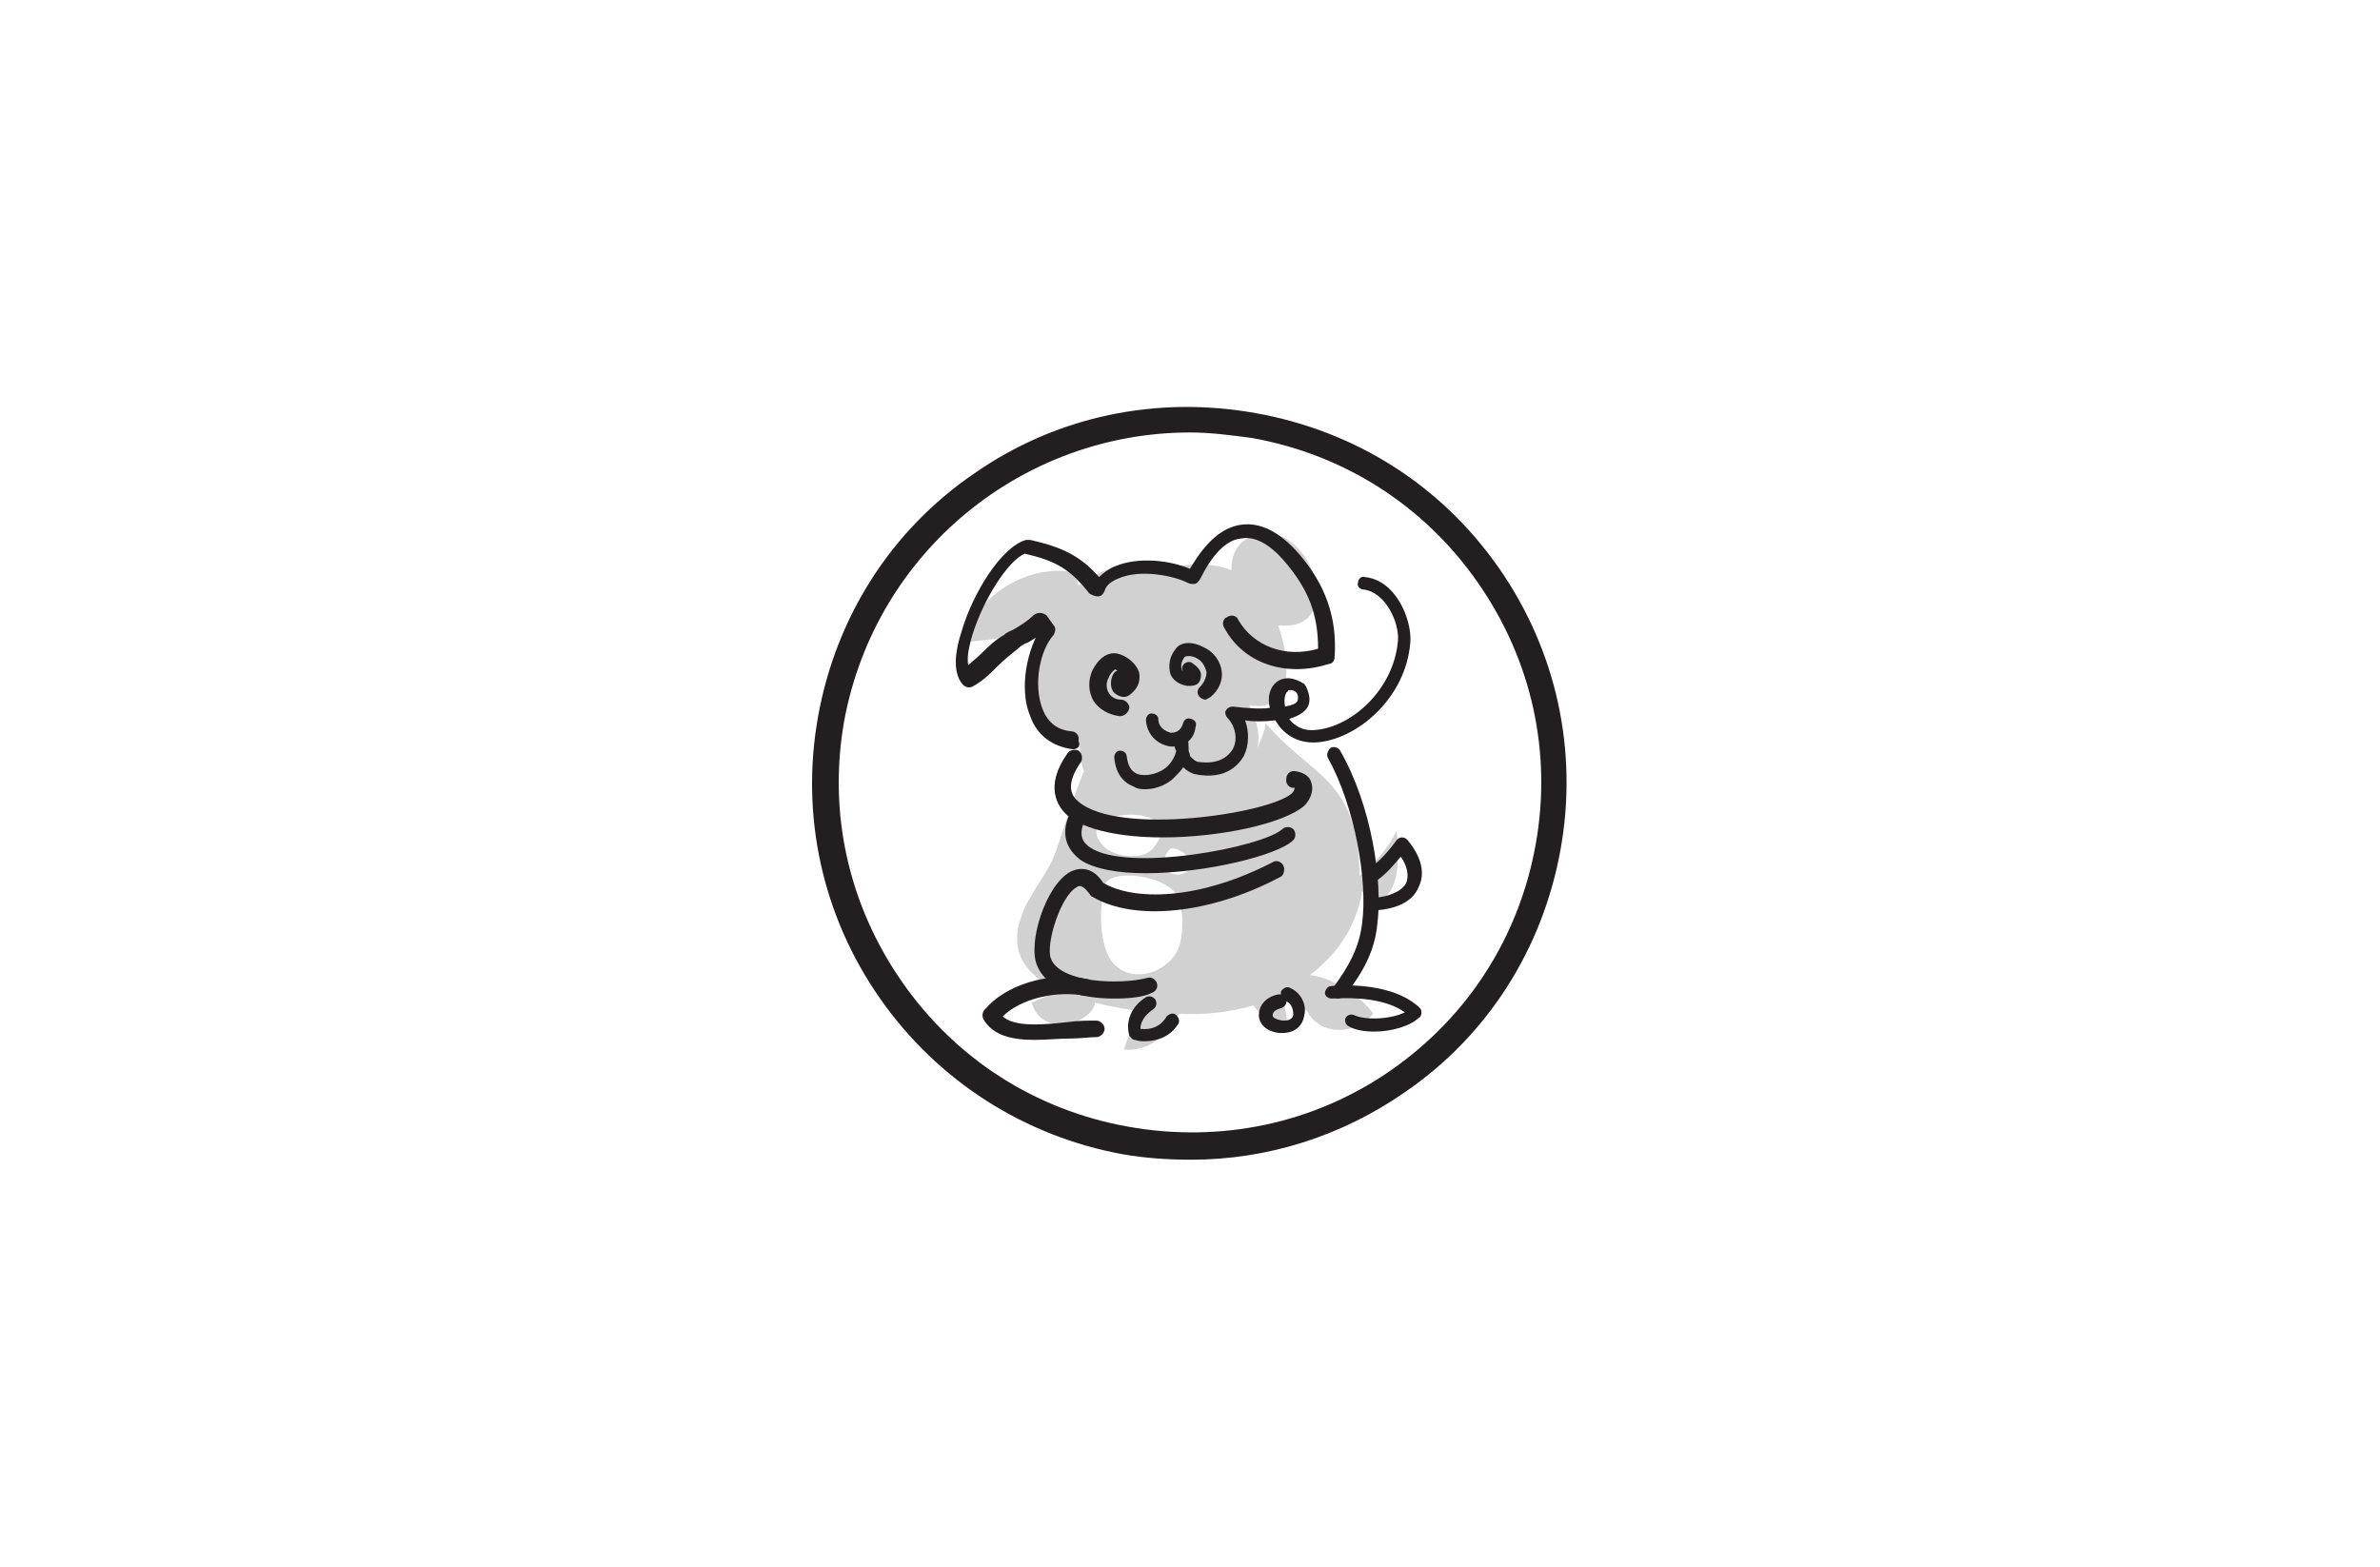 <?xml version="1.0" encoding="utf-8"?>
<!-- Generator: Adobe Illustrator 24.0.1, SVG Export Plug-In . SVG Version: 6.00 Build 0)  -->
<svg version="1.1" id="Layer_1" xmlns="http://www.w3.org/2000/svg" xmlns:xlink="http://www.w3.org/1999/xlink" x="0px" y="0px"
	 viewBox="0 0 172.8 113.8" style="enable-background:new 0 0 172.8 113.8;" xml:space="preserve">
<style type="text/css">
	.st0{fill-opacity:0;}
	.st1{fill:#231F20;}
	.st2{fill:#D1D1D1;}
</style>
<rect x="13.9" y="14.5" class="st0" width="145" height="84.7"/>
<g>
	<path class="st1" d="M86.5,84.2c-1.6,0-3.3-0.1-5-0.4c-7.1-1.3-13.4-5.3-17.6-11.3S58.1,59.2,59.4,52s5.3-13.5,11.3-17.6
		c6-4.2,13.3-5.7,20.5-4.4c7.2,1.3,13.4,5.2,17.6,11.2s5.8,13.3,4.5,20.5l0,0C112,68.9,108,75.2,102,79.3
		C97.4,82.5,92,84.2,86.5,84.2z M86.4,31.4c-12.1,0-22.8,8.6-25.1,20.9c-1.2,6.7,0.3,13.4,4.2,19c3.9,5.6,9.7,9.3,16.4,10.5
		c6.7,1.2,13.5-0.2,19.1-4.1s9.3-9.7,10.5-16.4l0,0c1.2-6.7-0.3-13.4-4.2-19c-3.9-5.6-9.7-9.3-16.4-10.5
		C89.4,31.6,87.9,31.4,86.4,31.4z"/>
	<g>
		<g>
			<path class="st1" d="M83.3,55.3c0.1,0.3-0.1,0.5-0.3,0.6c-0.2,0.1-0.5-0.1-0.6-0.3c-0.1-0.3,0.1-0.5,0.3-0.6
				C82.9,54.9,83.2,55,83.3,55.3z"/>
			<path class="st1" d="M83.2,53.8c0.1,0.3-0.1,0.5-0.3,0.6c-0.3,0.1-0.5-0.1-0.6-0.3s0.1-0.5,0.3-0.6
				C82.8,53.5,83.1,53.6,83.2,53.8z"/>
			<path class="st1" d="M84.5,54.6c0.1,0.3-0.1,0.5-0.3,0.6c-0.3,0.1-0.5-0.1-0.6-0.3c-0.1-0.3,0.1-0.5,0.3-0.6
				C84.1,54.3,84.4,54.4,84.5,54.6z"/>
			<path class="st1" d="M87.8,53.2c-0.3-0.1-0.4-0.4-0.3-0.6c0.1-0.3,0.4-0.4,0.6-0.3c0.3,0.1,0.4,0.3,0.3,0.6S88,53.3,87.8,53.2z"
				/>
			<path class="st1" d="M88.7,54.5c-0.3-0.1-0.4-0.4-0.3-0.6c0.1-0.3,0.3-0.4,0.6-0.3c0.3,0.1,0.4,0.3,0.3,0.6
				C89.2,54.4,88.9,54.5,88.7,54.5z"/>
			<path class="st1" d="M87.2,54.7c-0.3-0.1-0.4-0.4-0.3-0.6c0.1-0.3,0.4-0.4,0.6-0.3c0.3,0.1,0.4,0.4,0.3,0.6S87.5,54.8,87.2,54.7z
				"/>
			<path class="st2" d="M101.4,60.3c-0.6,1.3-1.6,2.4-2.7,3.3c0-0.1,0-0.2,0-0.3c0,0,0.1-0.3,0-0.3c0-0.5-0.1-1-0.1-1.5
				c-0.8-5.2-3.8-5.5-6.7-9c-0.1,0.7-0.4,1.3-0.6,1.8c0.2-0.9,0-1.9-0.6-3.1c3.3,0.6,3-3.3,2.1-5.8c4.3,0.5,3.1-5.4,0.1-6.5h-0.3
				c-2.3-0.4-3.2,0.9-3.2,2.5c-1.2-0.5-2.5-0.5-4-0.3c-2.2-0.9-5-0.1-7.1,1.4c-0.1-0.3-0.2-0.6,0-0.8c-2.9-1.1-8,1.5-7.9,4.9
				c1.5-0.2,3.4-0.3,5-0.8c-0.1,0.2-0.2,0.4-0.2,0.6c-1.5,4.6-1,6.7,3.2,7.7c0,0.7,0.1,1.4,0.3,1.9c-0.8,1.9-1.3,3.7-2,5.7
				c-0.6,1.8-2.1,3.3-2.6,5C73.2,69.4,74.8,71,77,72c-0.7,0.2-1.5,0.5-2.1,0.8c0.8,2.7,4.5,1.4,4.6,0c1.2,0.3,2.4,0.5,3.7,0.7
				c-0.8,0.8-1.3,1.7-1.6,2.7c1.8,0.2,3.2-1.1,4-2.6c1.8,0.1,3.7-0.1,5.4-0.6c0.6,0.8,1.4,1.5,2.4,1.5c0.1-0.7-0.1-1.5-0.5-2.2
				c0.3-0.1,0.6-0.3,0.8-0.5c0.3,0.6,1.2,1.7,1.2,1.6c0.9,1.8,3.5,1.8,4.8,0.2c-0.7-1.1-3-2.7-4.6-2.8c2.2-1.7,3.4-3.7,3.8-6.1
				C99.8,65.9,102,65.7,101.4,60.3z M83.7,61.6c-0.7,0.9-2.8,0.6-3.5-0.1C77.2,58.6,86.7,58.1,83.7,61.6z M85.7,68.4
				c-0.4,1.9-3,3.1-4.6,1.8c-1.4-1.1-1.3-4.4-0.9-5.9c0.3-1.3,4.8-0.8,5.4,1C85.9,66.1,85.9,67.6,85.7,68.4z M85.6,63.5
				c-0.2,0-0.9-0.1-1-0.3c-0.4-0.9,0.4-1.6,0.4-1.6C85.9,61.5,87.5,63.1,85.6,63.5z"/>
		</g>
		<g>
			<g>
				<path class="st1" d="M77.9,54.4L77.9,54.4c-1.5-0.2-2.6-1-3.1-2.4c-0.7-1.7-0.4-4,0.4-5.7c-0.2,0.1-0.4,0.3-0.7,0.4
					c-0.2,0.1-0.4,0.2-0.6,0.4c-0.5,0.4-1,0.8-1.5,1.3s-1,1-1.7,1.4c-0.3,0.2-0.6,0.1-0.8-0.1c-0.8-0.9-0.5-2.6-0.1-3.8
					c0.8-2.8,2.9-6.2,4.7-6.7c0.1,0,0.2,0,0.3,0c2.2,0.5,3.6,1.1,5,2.7c0.3-0.3,0.7-0.6,1.2-0.8c1.7-0.7,4-0.4,5.4,0.2
					c1.1-1.9,2.3-3,3.7-3.2c1.4-0.2,2.8,0.5,4.2,2.1c1.9,2.2,2.8,4.6,2.6,7.5c0,0.3-0.2,0.5-0.4,0.5c-3.1,1-6.2,0-7.6-2.6
					c-0.2-0.3-0.1-0.7,0.2-0.8c0.3-0.2,0.7-0.1,0.8,0.2c1.1,1.9,3.4,2.8,5.8,2.1c0-2.5-0.7-4.3-2.4-6.3c-1.1-1.3-2.2-1.9-3.2-1.7
					c-1.1,0.1-2.1,1.2-3,3c-0.1,0.1-0.2,0.3-0.4,0.3c-0.2,0-0.3,0-0.5-0.1c-1-0.5-3.4-1-5-0.3c-0.5,0.2-0.9,0.5-1,0.9
					c-0.1,0.2-0.2,0.4-0.5,0.4c-0.2,0-0.4-0.1-0.6-0.2c-1.4-1.8-2.5-2.4-4.7-2.9c-1.2,0.5-3,3.3-3.8,5.9c-0.3,1-0.4,1.7-0.3,2.2
					c0.3-0.3,0.6-0.5,0.9-0.8c0.5-0.5,1-1,1.7-1.4c0.2-0.2,0.5-0.3,0.7-0.4c0.5-0.3,1-0.6,1.4-1c0.1-0.1,0.3-0.2,0.5-0.2
					s0.4,0.1,0.5,0.2l0.5,0.7c0.2,0.2,0.1,0.5,0,0.7c-1,1.1-1.5,3.6-0.8,5.4c0.4,1,1.1,1.5,2.1,1.6c0.3,0,0.6,0.3,0.5,0.7
					C78.5,54.2,78.2,54.4,77.9,54.4z"/>
				<path class="st1" d="M81.3,52L81.3,52c-0.8-0.1-1.5-0.5-1.9-1.1c-0.4-0.7-0.4-1.5-0.1-2.2c0.4-0.8,1.1-1.5,2-1.2
					c0.6,0.2,1.2,0.7,1.4,1.3c0.1,0.5,0,1-0.4,1.4c-0.2,0.2-0.4,0.4-0.7,0.4c-0.3,0-0.6-0.2-0.7-0.3c-0.3-0.3-0.3-0.9-0.1-1.3
					c0.1-0.2,0.2-0.3,0.4-0.3c-0.1,0-0.1,0-0.2-0.1c-0.1,0-0.4,0.3-0.5,0.6c-0.2,0.3-0.2,0.8,0,1.1c0.1,0.2,0.4,0.5,0.9,0.5
					c0.3,0,0.6,0.3,0.6,0.6C81.9,51.8,81.6,52,81.3,52z M81.8,49.5L81.8,49.5L81.8,49.5z"/>
				<path class="st1" d="M85.2,54.2c-0.1,0-0.1,0-0.2,0c-0.8-0.1-1.7-0.7-1.8-1.9c0-0.3,0.2-0.5,0.4-0.5c0.3,0,0.5,0.2,0.5,0.4
					c0,0.6,0.5,0.9,0.9,1c0.2,0,0.7,0,0.9-0.7c0.1-0.3,0.3-0.4,0.6-0.3c0.3,0.1,0.4,0.3,0.3,0.6C86.7,53.7,86,54.2,85.2,54.2z"/>
				<path class="st1" d="M84.4,60.8c-2.9,0-5.6-0.5-6.9-1.6c-0.7-0.6-1.7-2.1,0-4.5c0.2-0.3,0.6-0.3,0.8-0.2
					c0.3,0.2,0.3,0.6,0.2,0.8c-1.2,1.7-0.7,2.5-0.2,2.9c2.9,2.5,13.8,0.9,15.5-0.6c0.2-0.2,0.2-0.4,0.2-0.4l0,0c0,0,0,0-0.1,0
					c-0.3,0-0.6-0.3-0.5-0.7c0-0.3,0.3-0.6,0.7-0.5c0.6,0.1,1,0.4,1.1,0.8c0.2,0.5,0,1.2-0.5,1.7C93.2,59.8,88.6,60.8,84.4,60.8z"/>
				<path class="st1" d="M83.2,63.4c-2,0-3.8-0.3-4.8-1c-0.6-0.5-1.6-1.5-0.7-3.4c0.1-0.3,0.5-0.4,0.8-0.3c0.3,0.1,0.4,0.5,0.3,0.8
					c-0.6,1.2-0.1,1.7,0.3,2c2.7,1.9,12.6,0,14-1.3c0.2-0.2,0.6-0.2,0.8,0c0.2,0.2,0.2,0.6,0,0.8C92.8,62.1,87.5,63.4,83.2,63.4z"/>
				<path class="st1" d="M97.2,72.5c-0.1,0-0.2,0-0.3-0.1c-0.2-0.2-0.3-0.5-0.1-0.7c1.1-1.5,1.9-2.9,2.1-4.7c0.4-3-0.5-8.4-2.5-12
					c-0.1-0.2,0-0.5,0.2-0.7c0.2-0.1,0.5-0.1,0.7,0.2c2.3,4,3.1,9.5,2.7,12.6c-0.2,2.1-1.2,3.7-2.3,5.1
					C97.5,72.4,97.3,72.5,97.2,72.5z"/>
				<path class="st1" d="M83.1,75.6c-0.2,0-0.4,0-0.7-0.1c-0.2,0-0.3-0.2-0.4-0.3c-0.3-1,0.1-2.1,1.2-2.8c0.2-0.1,0.5-0.1,0.7,0.2
					c0.1,0.2,0.1,0.5-0.2,0.7c-0.3,0.2-0.9,0.7-0.9,1.4c0.8,0.1,1.5-0.2,1.9-0.9c0.2-0.2,0.5-0.3,0.7-0.1c0.2,0.2,0.3,0.5,0.1,0.7
					C85,75.2,84.1,75.6,83.1,75.6z"/>
				<path class="st1" d="M93.1,75c-0.1,0-0.1,0-0.2,0c-1-0.1-1.5-0.7-1.5-1.3s0.4-1.3,1.4-1.5c0.1,0,0.2,0,0.2,0c0-0.1,0-0.1,0-0.2
					c0.1-0.2,0.4-0.4,0.6-0.3c0.8,0.3,1.3,1.2,1.1,2C94.6,74.4,94.1,75,93.1,75z M93.4,72.7c0,0.2-0.1,0.4-0.4,0.5
					c-0.4,0.1-0.6,0.3-0.6,0.5s0.2,0.3,0.7,0.4c0.3,0,0.7,0,0.8-0.4C93.9,73.3,93.8,72.9,93.4,72.7z"/>
				<path class="st1" d="M99.8,66.1c-0.2,0-0.5-0.2-0.5-0.4c0-0.3,0.2-0.5,0.4-0.5c1.2-0.1,2.1-0.5,2.4-1.1c0.2-0.5,0.1-1.2-0.4-1.9
					c-0.5,0.6-1.1,1.3-1.7,1.7c-0.2,0.1-0.5,0.1-0.7-0.2c-0.1-0.2-0.1-0.5,0.2-0.7c0.7-0.5,1.4-1.3,1.9-2c0.1-0.1,0.2-0.2,0.4-0.2
					c0.2,0,0.3,0.1,0.4,0.2c1,1.2,1.3,2.4,0.8,3.4C102.6,65.4,101.5,66,99.8,66.1L99.8,66.1z"/>
				<path class="st1" d="M83.2,57.3c-0.3,0-0.6,0-0.9-0.2c-0.8-0.3-1.3-1-1.4-2.1c0-0.3,0.2-0.5,0.4-0.5c0.3,0,0.5,0.2,0.5,0.4
					c0.1,0.7,0.3,1.1,0.8,1.3c0.6,0.2,1.6,0,2.2-0.6c0.2-0.2,0.5-0.6,0.6-1.1l0,0c-0.1-0.1-0.2-0.5-0.1-0.9c0.1-0.2,0.2-0.4,0.4-0.4
					c0.2,0,0.4,0.1,0.5,0.3c0.1,0.3,0.1,0.7,0.1,1c0,0.1,0.1,0.2,0.1,0.4c0.1,0.1,0.3,0.3,0.5,0.4c1.2,0.2,2.1-0.1,2.6-0.9
					c0.4-0.7,0.2-1.7-0.4-2.3C89,52,88.9,51.7,89,51.6c0.1-0.2,0.3-0.3,0.5-0.3c0.9,0.1,1.9,0.2,2.7,0.1c-0.2-0.8,0-1.5,0.5-1.9
					c0.3-0.2,0.9-0.5,1.9,0.1c0.1,0,0.1,0.1,0.2,0.2c0.4,0.8,0.3,1.3,0.1,1.6c-0.3,0.4-0.7,0.6-1.3,0.8c0.3,0.4,0.9,0.9,1.9,0.8
					c2.6-0.2,5.7-2.9,6-6.5c0.1-1.3-0.9-3.5-2.5-3.7c-0.3,0-0.5-0.3-0.4-0.5c0-0.3,0.3-0.5,0.5-0.4c2.2,0.2,3.4,3,3.3,4.7
					c-0.3,4.1-3.9,7.1-6.8,7.3c-1.5,0.1-2.5-0.7-3-1.6c-0.8,0.1-1.6,0.1-2.2,0c0.3,0.8,0.3,1.8-0.1,2.6c-0.3,0.5-1.2,1.8-3.6,1.3
					c-0.3-0.1-0.6-0.3-0.8-0.5c-0.1,0.2-0.3,0.4-0.5,0.6C84.9,56.9,84,57.3,83.2,57.3z M93.7,50.1c-0.1,0-0.2,0-0.2,0.1
					c-0.2,0.1-0.3,0.6-0.2,1.1c0.5-0.1,0.8-0.2,0.9-0.4c0,0,0.1-0.2,0-0.5C94.1,50.2,93.9,50.1,93.7,50.1z"/>
				<path class="st1" d="M80.9,72.5c-2.3,0-4.9-0.6-5.6-2.4c-0.7-1.6,0.6-5.8,2.4-6.8c0.4-0.2,1.5-0.6,2.4,0.8
					c2.2,1.3,6.9,1.3,12.3-1.5c0.3-0.2,0.7,0,0.8,0.3s0,0.7-0.3,0.8c-5.1,2.7-10.6,3.2-13.6,1.4c-0.1,0-0.1-0.1-0.2-0.2
					c-0.5-0.7-0.8-0.6-0.9-0.5c-1.2,0.6-2.3,4.2-1.9,5.2c0.7,1.8,5.1,1.9,7,1.4c0.3-0.1,0.6,0.1,0.7,0.4s-0.1,0.6-0.4,0.7
					C83,72.4,82,72.5,80.9,72.5z"/>
				<path class="st1" d="M99.8,74.9c-0.7,0-1.4-0.1-1.9-0.4c-0.2-0.1-0.3-0.4-0.2-0.6c0.1-0.2,0.4-0.3,0.6-0.2
					c0.9,0.4,2.7,0.3,3.7-0.2c-1.4-1-3.6-1.1-5.3-1c-0.3,0-0.5-0.2-0.5-0.4c0-0.2,0.2-0.5,0.4-0.5c2.1-0.2,5,0.1,6.5,1.6
					c0.1,0.1,0.1,0.2,0.1,0.4c0,0.1-0.1,0.3-0.2,0.3C102.4,74.5,101,74.9,99.8,74.9z"/>
				<path class="st1" d="M75.1,75.5c-1.6,0-3-0.3-3.7-1.5c-0.1-0.2-0.1-0.5,0.1-0.7c1.5-1.8,4.7-2.8,7.5-2.2
					c0.3,0.1,0.5,0.4,0.5,0.7c-0.1,0.3-0.4,0.5-0.7,0.5c-2.1-0.4-4.7,0.2-6,1.5c0.9,0.8,3,0.6,4.8,0.4c0.7-0.1,1.4-0.1,2-0.1
					c0.3,0,0.6,0.3,0.6,0.6c0,0.3-0.3,0.6-0.6,0.6c-0.5,0-1.2,0.1-1.8,0.1C76.9,75.4,76,75.5,75.1,75.5z"/>
			</g>
			<path class="st1" d="M87.5,50.8c-0.1,0-0.3-0.1-0.4-0.2c-0.2-0.2-0.2-0.5,0-0.7c0.3-0.3,0.5-0.7,0.5-1.1c-0.1-0.4-0.3-0.8-0.7-1
				c-0.3-0.2-0.8-0.2-0.9-0.1c-0.2,0.3-0.3,0.6-0.2,0.9c0,0,0,0.1,0.1,0.1c-0.1-0.1-0.1-0.3,0-0.4c0.1-0.2,0.4-0.3,0.6-0.2
				c0.3,0.2,0.7,0.5,0.7,0.9c0,0.3-0.1,0.5-0.2,0.6c-0.2,0.2-0.5,0.2-0.7,0.2h-0.1c-0.6-0.1-1-0.4-1.2-0.8c-0.2-0.6-0.1-1.3,0.3-1.8
				c0.4-0.7,1.4-0.6,2.1-0.2c0.7,0.3,1.2,1,1.3,1.7c0.1,0.7-0.2,1.4-0.8,1.9C87.7,50.7,87.6,50.8,87.5,50.8z"/>
		</g>
	</g>
</g>
</svg>
